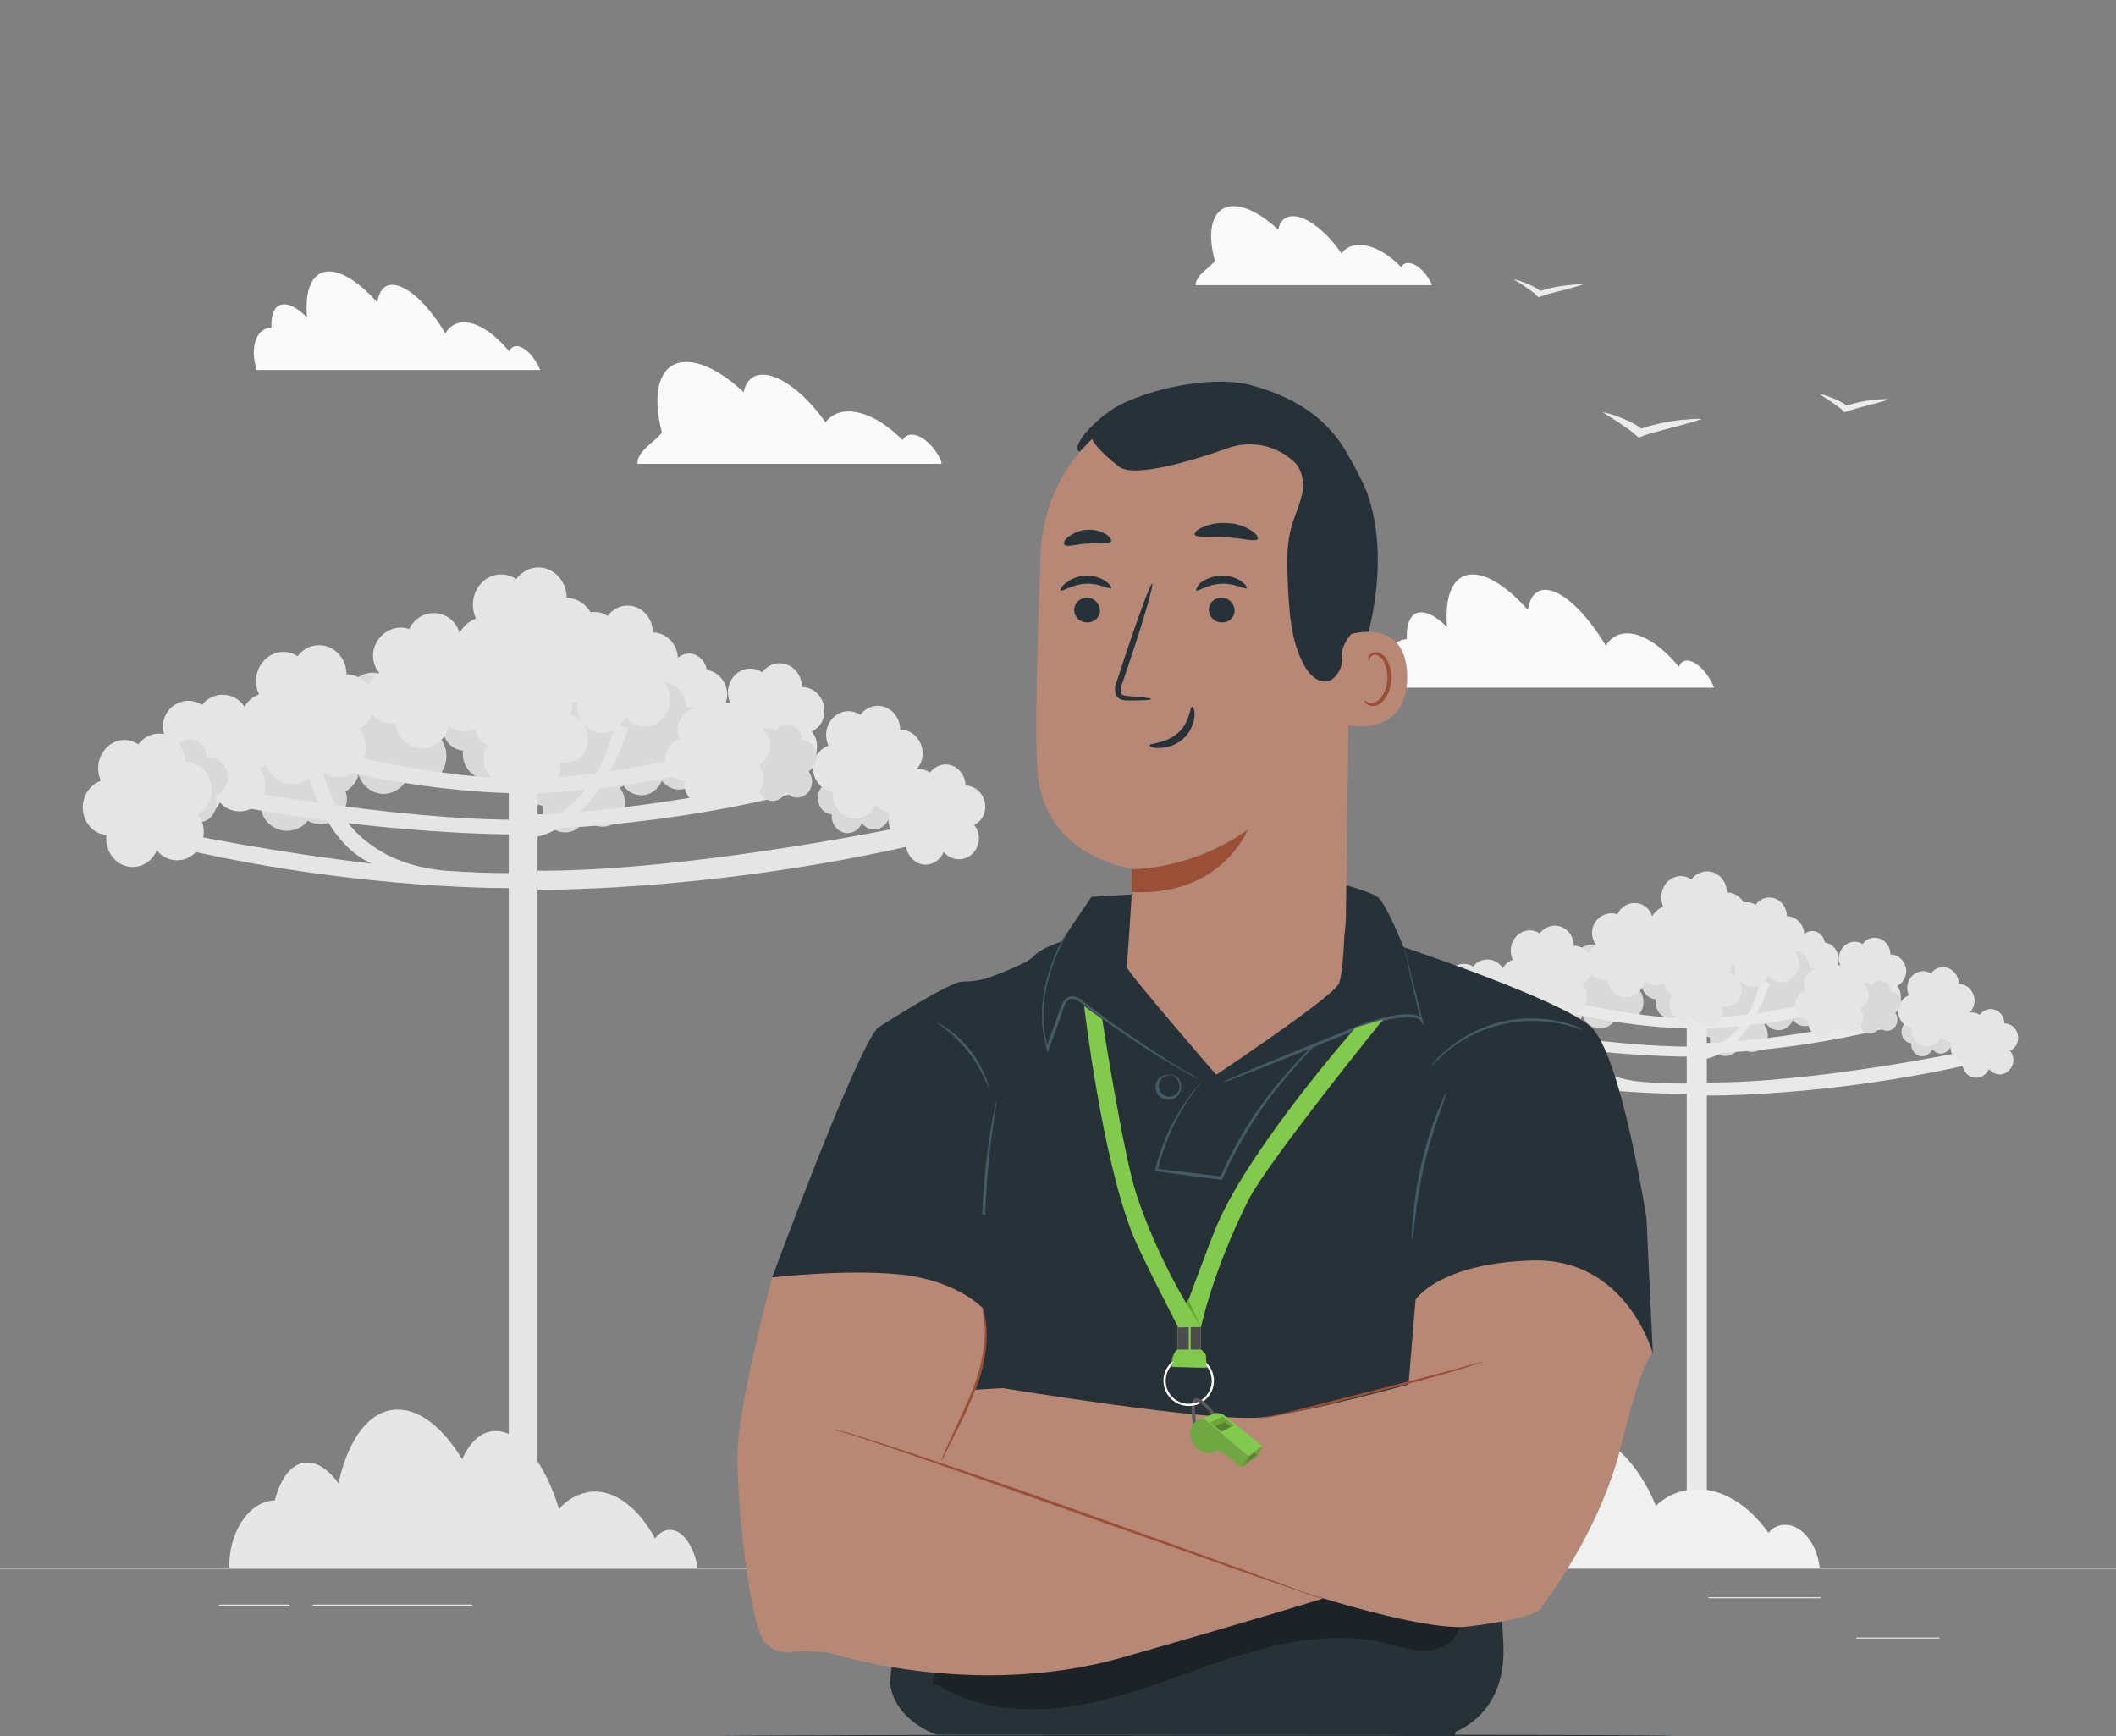 <?xml version="1.0" encoding="utf-8"?>
<!-- Generator: Adobe Illustrator 23.1.0, SVG Export Plug-In . SVG Version: 6.00 Build 0)  -->
<svg version="1.1" id="Camada_1" xmlns="http://www.w3.org/2000/svg" xmlns:xlink="http://www.w3.org/1999/xlink" x="0px" y="0px"
	 viewBox="0 0 631.4 518" style="enable-background:new 0 0 631.4 518;" xml:space="preserve">
<rect x="0" y="0" width="631.4" height="518" fill="#808080" stroke="none"/>
<style type="text/css">
	.st0{fill:#263238;}
	.st1{opacity:0.9;}
	.st2{fill:#F0F0F0;}
	.st3{fill:#E2E2E2;}
	.st4{fill:#F4F4F4;}
	.st5{fill:#FFFFFF;}
	.st6{fill:#EBEBEB;}
	.st7{fill:#FAFAFA;}
	.st8{fill:#EFEFEF;}
	.st9{fill:#E6E6E6;}
	.st10{fill:#455A64;}
	.st11{opacity:0.3;}
	.st12{fill:#B78876;}
	.st13{fill:#995037;}
	.st14{fill:#81CA4D;}
	.st15{fill:#63A331;}
	.st16{fill:none;stroke:#FCFCFC;stroke-width:0.663;stroke-miterlimit:10;}
	.st17{fill:none;stroke:#595959;stroke-width:0.995;stroke-miterlimit:10;}
	.st18{clip-path:url(#SVGID_2_);fill:none;stroke:#FCFCFC;stroke-width:0.663;stroke-miterlimit:10;}
	.st19{fill:#6FA842;}
	.st20{fill:#659933;}
	.st21{fill:#568233;}
	.st22{fill:#6BA836;}
	.st23{fill:#4C4C4C;}
</style>
<g id="Floor--inject-67_1_">
	<path class="st0" d="M499.1,518c0,0.1-63.8,0.4-142.5,0.4s-142.5-0.3-142.5-0.4s63.7-0.4,142.5-0.4S499.1,517.7,499.1,518z"/>
</g>
<g id="freepik--background-complete--inject-42">
	<g class="st1">
		<path class="st2" d="M568.8,289.8c0-2.7-2.1-5-4.7-5c0-2.7-2.1-5-4.7-5c-1.5,0-2.8,0.7-3.6,1.9c-0.7-0.5-1.5-0.7-2.4-0.7
			c-2.5,0-4.7,2.2-4.7,5c0,0.8,0.2,1.6,0.5,2.2c-1.8,0.7-3.2,2.5-3.2,4.7c0,2.6,1.8,4.7,4.1,4.9c-0.1,0.2-0.1,0.4-0.1,0.6
			c0,2.7,2.1,5,4.7,5c1.9,0,3.5-1.2,4.2-2.9c0.8,1.1,2.1,1.8,3.6,1.8c2.5,0,4.7-2.2,4.7-5c0-1.2-0.4-2.3-1.1-3.1
			C567.8,293.3,568.8,291.7,568.8,289.8z"/>
		<path class="st3" d="M583.3,305.6c0-1.9-1.5-3.5-3.3-3.5c0-1.9-1.5-3.5-3.3-3.5c-1,0-2,0.5-2.5,1.4c-0.5-0.3-1.1-0.5-1.7-0.5
			c-1.8,0-3.3,1.6-3.3,3.5c0,0.5,0.1,1.1,0.4,1.6c-1.3,0.5-2.2,1.8-2.2,3.3c0,1.8,1.3,3.3,2.9,3.4c0,0.1,0,0.3,0,0.4
			c0,1.9,1.5,3.5,3.3,3.5c1.3,0,2.5-0.9,3-2.1c0.6,0.7,1.5,1.3,2.5,1.3c1.8,0,3.3-1.6,3.3-3.5c0-0.8-0.3-1.6-0.8-2.2
			C582.5,308,583.3,307,583.3,305.6z"/>
		<path class="st2" d="M549,290.5c0-1-0.2-1.8-0.6-2.5c0.1-0.5,0.3-1,0.3-1.6c0-2.6-1.8-4.8-4.2-5.2c-0.3-1.9-1.8-3.4-3.7-3.4
			c-1.1,0-2.2,0.5-2.9,1.4c-0.6-0.5-1.4-0.8-2.2-0.8c-1.6,0-2.9,1-3.4,2.5c-0.2-0.1-0.4-0.1-0.6-0.1c-2,0-3.7,1.8-3.7,3.9
			c0,1,0.4,2,1,2.6c-1.7,0.9-2.8,2.6-2.8,4.7c0,2.9,2.2,5.2,4.9,5.2l0,0c0.1,2.7,2.3,4.9,4.9,4.9c1.7,0,3.1-0.9,4-2.1
			c0.8,0.5,1.7,0.8,2.6,0.8c2.7,0,4.9-2.3,4.9-5.2c0-0.4-0.1-0.8-0.1-1.2C548.3,293.6,549,292.1,549,290.5z"/>
		<path class="st3" d="M544.7,293.8c0-2.7-2.1-5-4.7-5c0-2.7-2.1-5-4.7-5c-1.5,0-2.8,0.7-3.6,1.9c-0.7-0.5-1.5-0.7-2.4-0.7
			c-2.5,0-4.7,2.2-4.7,5c0,0.8,0.2,1.6,0.5,2.2c-1.8,0.6-3.2,2.5-3.2,4.7c0,2.6,1.8,4.6,4.1,4.9c0,0.2,0,0.4,0,0.6
			c0,2.7,2.1,5,4.7,5c1.9,0,3.5-1.2,4.3-3c0.9,1.1,2.2,1.8,3.6,1.8c2.5,0,4.7-2.2,4.7-5c0-1.2-0.4-2.3-1.1-3.1
			C543.7,297.3,544.7,295.7,544.7,293.8z"/>
		<path class="st3" d="M528.9,301.5c0-2.7-2.1-5-4.7-5c0-2.7-2.1-5-4.7-5c-1.5,0-2.8,0.7-3.6,1.9c-0.7-0.5-1.5-0.7-2.4-0.7
			c-2.5,0-4.7,2.2-4.7,5c0,0.8,0.2,1.6,0.5,2.2c-1.8,0.6-3.2,2.5-3.2,4.7c0,2.6,1.8,4.6,4.1,4.9c0,0.2,0,0.4,0,0.6
			c0,2.7,2.1,5,4.7,5c1.9,0,3.5-1.2,4.3-3c0.9,1.1,2.2,1.8,3.6,1.8c2.5,0,4.7-2.2,4.7-5c0-1.2-0.4-2.3-1.1-3.1
			C527.9,305.1,528.9,303.4,528.9,301.5z"/>
		<path class="st3" d="M531,286.8c0-2.7-2.1-5-4.7-5c0-2.7-2.1-5-4.7-5c-1.5,0-2.8,0.7-3.6,1.9c-0.7-0.5-1.5-0.7-2.4-0.7
			c-2.5,0-4.7,2.2-4.7,5c0,0.8,0.2,1.6,0.5,2.2c-1.8,0.6-3.2,2.5-3.2,4.7c0,2.6,1.8,4.6,4.1,4.9c0,0.2,0,0.4,0,0.6
			c0,2.7,2.1,5,4.7,5c1.9,0,3.5-1.2,4.3-3c0.9,1.1,2.2,1.8,3.6,1.8c2.5,0,4.7-2.2,4.7-5c0-1.2-0.4-2.3-1.1-3.1
			C530,290.4,531,288.7,531,286.8z"/>
		<path class="st3" d="M513.7,289.6c0-2.9-2.2-5.2-4.9-5.2c0-2.9-2.2-5.2-4.9-5.2c-1.6,0-3,0.8-3.9,2c-0.8-0.5-1.6-0.8-2.5-0.8
			c-2.7,0-4.9,2.4-4.9,5.2c0,0.9,0.2,1.6,0.5,2.4c-2,0.7-3.4,2.6-3.4,5c0,2.7,1.9,5,4.4,5.2c-0.1,0.2-0.1,0.4-0.1,0.7
			c0,2.9,2.2,5.2,4.9,5.2c2,0,3.8-1.3,4.5-3.1c0.9,1.2,2.2,1.9,3.8,1.9c2.7,0,4.9-2.4,4.9-5.2c0-1.3-0.4-2.4-1.1-3.3
			C512.6,293.4,513.7,291.7,513.7,289.6z"/>
		<path class="st3" d="M484.9,293.3c-1.1,0-2.2,0.4-3.1,1c-0.4-1.4-1.1-2.4-2.2-3.3c0.6-1,1-2.1,1-3.4c0-3.3-2.5-5.8-5.5-5.8
			c-3.1,0-5.5,2.6-5.5,5.8c0,2,1,3.8,2.5,4.9c-0.6,1-1,2.1-1,3.4s0.4,2.5,1.1,3.5c-0.1,0.5-0.3,1.1-0.3,1.7c0,3.3,2.5,5.8,5.5,5.8
			c2,0,3.8-1.2,4.7-2.9c0.8,0.5,1.8,0.8,2.8,0.8c3.1,0,5.5-2.6,5.5-5.8C490.4,295.9,488,293.3,484.9,293.3z"/>
		<path class="st3" d="M472.3,301.8c0-2.9-2.4-5.2-5.4-5.2c-1.5,0-2.7,0.5-3.8,1.4c-1-1.2-2.5-1.8-4.1-1.8c-0.7,0-1.3,0.1-2,0.3
			c-0.7-1.6-2.3-2.7-4.2-2.7c-2.5,0-4.6,2-4.6,4.4c0,0.7,0.2,1.4,0.5,2c-1.7,0.9-2.8,2.6-2.8,4.6c0,2.9,2.4,5.2,5.4,5.2
			c0.2,0,0.4,0,0.6-0.1c0.3,2.6,2.6,4.6,5.4,4.6c1.8,0,3.4-0.8,4.3-2.1c0.8,0.4,1.7,0.7,2.7,0.7c3,0,5.4-2.4,5.4-5.2
			c0-0.5-0.1-1.1-0.3-1.6C471.3,305.4,472.3,303.7,472.3,301.8z"/>
		<polygon class="st4" points="503.3,305.9 509.3,305.9 509.3,467 503.3,465.6 		"/>
		<path class="st5" d="M474.6,315"/>
		<path class="st4" d="M506.2,315.3c0,0-30.3,0.5-66.8-7.3l0.9-3c0,0,38.8,7.6,65.8,7.3L506.2,315.3L506.2,315.3z"/>
		<path class="st4" d="M506.2,306.9c0,0-21.6,0.5-47.6-7.3l0.6-3c0,0,27.7,7.6,47,7.3V306.9L506.2,306.9z"/>
		<path class="st4" d="M505.4,306.9c0,0,21.8,0.5,48-7.4l-0.6-3.1c0,0-27.9,7.7-47.4,7.4L505.4,306.9L505.4,306.9z"/>
		<path class="st4" d="M508.4,326.9c0,0,36.7,0.6,80.8-9.6l-1.1-3.9c0,0-47,10-79.8,9.6L508.4,326.9L508.4,326.9z"/>
		<path class="st4" d="M503.8,314.4c0,0,26.4,0.5,58.2-7.4l-0.8-3.1c0,0-33.8,7.7-57.4,7.4L503.8,314.4L503.8,314.4z"/>
		<path class="st4" d="M503.8,326.4v-3.1c-4.4,0.1-9.2-0.1-14-0.5c-24.1-2.2-25.7-23.2-25.7-23.2l-2.8,2.6
			c3.3,12.1,8.7,17.2,13.3,19.3c-19.5-2.3-36.7-5.8-36.7-5.8l-0.9,3.1C473.5,326.9,503.8,326.4,503.8,326.4L503.8,326.4z
			 M489.6,322.8c-1.2-0.1-2.4-0.2-3.6-0.3L489.6,322.8z"/>
		<path class="st4" d="M525.2,292.6c0,0-3,20.6-21.9,21.9l6,1.4c0,0,12.1-1.9,18.7-22.6L525.2,292.6z"/>
		<path class="st2" d="M454.6,297.1c0-3-2.4-5.4-5.4-5.4c0-3-2.4-5.4-5.4-5.4c-1.7,0-3.3,0.8-4.2,2.1c-0.8-0.5-1.8-0.8-2.8-0.8
			c-2.9,0-5.4,2.4-5.4,5.4c0,0.9,0.3,1.7,0.6,2.4c-2.1,0.7-3.7,2.7-3.7,5.1c0,2.8,2.1,5.1,4.8,5.4c-0.1,0.2-0.1,0.4-0.1,0.7
			c0,3,2.4,5.4,5.4,5.4c2.2,0,4.1-1.3,4.8-3.3c1,1.2,2.4,2,4.1,2c2.9,0,5.4-2.4,5.4-5.4c0-1.3-0.4-2.5-1.2-3.4
			C453.4,301,454.6,299.2,454.6,297.1z"/>
		<path class="st2" d="M589.2,298.6c0-2.7-2.1-5-4.7-5c0-2.7-2.1-5-4.7-5c-1.5,0-2.8,0.7-3.6,1.9c-0.7-0.5-1.5-0.7-2.4-0.7
			c-2.5,0-4.7,2.2-4.7,5c0,0.8,0.2,1.6,0.5,2.2c-1.8,0.7-3.2,2.5-3.2,4.7c0,2.6,1.8,4.7,4.1,4.9c-0.1,0.2-0.1,0.4-0.1,0.6
			c0,2.7,2.1,5,4.7,5c1.9,0,3.5-1.2,4.2-2.9c0.8,1.1,2.1,1.8,3.6,1.8c2.5,0,4.7-2.2,4.7-5c0-1.2-0.4-2.3-1.1-3.1
			C588.2,302.1,589.2,300.5,589.2,298.6z"/>
		<path class="st2" d="M538.4,279c0-3.1-2.4-5.6-5.2-5.6c0-3.1-2.4-5.6-5.2-5.6c-1.7,0-3.2,0.8-4.1,2.2c-0.8-0.5-1.7-0.8-2.7-0.8
			c-2.9,0-5.2,2.5-5.2,5.6c0,0.9,0.2,1.8,0.6,2.5c-2.1,0.7-3.6,2.9-3.6,5.3c0,2.9,2,5.2,4.7,5.5c-0.1,0.2-0.1,0.4-0.1,0.7
			c0,3.1,2.4,5.6,5.2,5.6c2.1,0,4-1.4,4.8-3.3c1,1.2,2.4,2,4,2c2.9,0,5.2-2.5,5.2-5.6c0-1.4-0.4-2.6-1.2-3.5
			C537.3,283,538.4,281.1,538.4,279z"/>
		<path class="st2" d="M602.2,309.7c0-2.4-1.8-4.3-4.1-4.3c0-2.4-1.8-4.3-4.1-4.3c-1.3,0-2.5,0.7-3.3,1.7c-0.6-0.4-1.3-0.7-2.2-0.7
			c-2.2,0-4.1,2-4.1,4.3c0,0.7,0.2,1.4,0.4,2c-1.7,0.6-2.8,2.2-2.8,4.1c0,2.2,1.6,4.1,3.7,4.3c-0.1,0.2-0.1,0.3-0.1,0.5
			c0,2.4,1.8,4.3,4.1,4.3c1.7,0,3.1-1.1,3.8-2.6c0.8,1,1.9,1.6,3.2,1.6c2.2,0,4.1-2,4.1-4.3c0-1-0.4-2-1-2.8
			C601.3,312.8,602.2,311.4,602.2,309.7z"/>
		<path class="st2" d="M499.7,278.2c-0.6-3.1-3.6-5-6.6-4.3c-0.6-3.1-3.6-5-6.6-4.3c-1.7,0.4-3.1,1.6-3.9,3.2c-1-0.3-2-0.4-3.1-0.1
			c-3,0.7-5,3.8-4.3,6.9c0.2,1,0.6,1.7,1.1,2.4c-2,1.2-3.2,3.7-2.7,6.1c0.6,2.9,3.3,4.7,6.1,4.3c0,0.3,0.1,0.5,0.1,0.7
			c0.6,3.1,3.6,5,6.6,4.3c2.2-0.5,3.9-2.4,4.3-4.6c1.3,1,2.9,1.4,4.7,1c3-0.7,5-3.8,4.3-6.9c-0.3-1.4-1-2.4-2-3.3
			C499.4,282.5,500.2,280.3,499.7,278.2z"/>
		<path class="st2" d="M475.3,288.2c0-3.3-2.5-6-5.7-6c0-3.3-2.5-6-5.7-6c-1.8,0-3.4,1-4.5,2.3c-0.9-0.6-1.9-0.9-2.9-0.9
			c-3.1,0-5.7,2.7-5.7,6c0,1,0.2,1.9,0.6,2.8c-2.2,0.7-3.9,3.1-3.9,5.8c0,3.1,2.2,5.7,5.1,6c-0.1,0.2-0.1,0.5-0.1,0.7
			c0,3.3,2.5,6,5.7,6c2.4,0,4.3-1.5,5.2-3.7c1.1,1.4,2.6,2.2,4.4,2.2c3.1,0,5.7-2.7,5.7-6c0-1.5-0.4-2.8-1.3-3.9
			C474.1,292.6,475.3,290.6,475.3,288.2z"/>
		<path class="st2" d="M521.2,272.6c0-3.5-2.7-6.3-5.9-6.3c0-3.5-2.7-6.3-5.9-6.3c-1.9,0-3.6,1-4.7,2.4c-0.9-0.6-2-1-3.1-1
			c-3.3,0-5.9,2.9-5.9,6.3c0,1,0.3,2,0.6,2.9c-2.4,0.8-4.1,3.2-4.1,6c0,3.3,2.4,5.9,5.3,6.3c-0.1,0.3-0.1,0.5-0.1,0.7
			c0,3.5,2.7,6.3,5.9,6.3c2.4,0,4.5-1.6,5.4-3.8c1.1,1.4,2.7,2.3,4.5,2.3c3.3,0,5.9-2.9,5.9-6.3c0-1.5-0.5-2.9-1.3-4
			C519.9,277.2,521.2,275.1,521.2,272.6z"/>
		<path class="st2" d="M515.6,285.3c-1.6-2.2-4.5-2.6-6.6-1c-1.6-2.2-4.5-2.6-6.6-1c-1.2,1-1.8,2.4-1.8,3.9c-0.8,0.1-1.7,0.4-2.4,1
			c-2.1,1.7-2.4,4.8-0.9,7.1c0.5,0.7,1.1,1.2,1.7,1.5c-1.1,1.8-1.1,4.1,0.1,5.9c1.5,2,4.2,2.6,6.2,1.2c0.1,0.2,0.2,0.3,0.3,0.5
			c1.6,2.2,4.5,2.6,6.6,1c1.5-1.3,2.2-3.3,1.7-5.2c1.3,0.3,2.7,0,4-0.9c2.1-1.7,2.4-4.8,0.9-7.1c-0.7-1-1.7-1.6-2.7-1.8
			C516.8,288.9,516.6,286.8,515.6,285.3z"/>
		<path class="st3" d="M567.3,299.2c0-1.8-1.3-3.3-3.1-3.3c0-1.8-1.3-3.3-3.1-3.3c-1,0-1.8,0.5-2.4,1.3c-0.4-0.3-1-0.5-1.6-0.5
			c-1.7,0-3.1,1.5-3.1,3.3c0,0.5,0.1,1,0.3,1.5c-1.2,0.5-2.1,1.7-2.1,3.2c0,1.8,1.2,3.1,2.7,3.3c0,0.1,0,0.3,0,0.4
			c0,1.8,1.3,3.3,3.1,3.3c1.2,0,2.3-0.8,2.7-2c0.6,0.7,1.4,1.2,2.4,1.2c1.7,0,3.1-1.5,3.1-3.3c0-0.8-0.3-1.6-0.7-2.1
			C566.5,301.6,567.3,300.5,567.3,299.2z"/>
		<path class="st3" d="M445.1,303.5c0-2.2-1.7-4-3.8-4c-0.3,0-0.5,0-0.8,0.1c0-0.1,0-0.2,0-0.3c0-2-1.5-3.5-3.3-3.5
			s-3.3,1.6-3.3,3.5s1.5,3.5,3.3,3.5c0.1,0,0.3,0,0.4,0c-0.1,0.3-0.1,0.5-0.1,0.8c0,0.5,0.1,1,0.3,1.4c-1.5,0.5-2.6,2-2.6,3.8
			c0,2.2,1.7,4,3.8,4c2.1,0,3.8-1.8,3.8-4c0-0.5-0.1-1-0.3-1.4C444,306.8,445.1,305.3,445.1,303.5z"/>
		<path class="st2" d="M441.7,306.1c0-3.2-2.4-5.8-5.5-5.8c0-3.2-2.4-5.8-5.5-5.8c-1.7,0-3.3,0.9-4.3,2.2c-0.8-0.5-1.8-0.9-2.9-0.9
			c-3,0-5.5,2.6-5.5,5.8c0,1,0.2,1.8,0.6,2.6c-2.2,0.7-3.8,2.9-3.8,5.5c0,3.1,2.2,5.5,4.9,5.8c-0.1,0.2-0.1,0.5-0.1,0.7
			c0,3.2,2.4,5.8,5.5,5.8c2.2,0,4.1-1.4,5-3.5c1,1.3,2.5,2.1,4.2,2.1c3,0,5.5-2.6,5.5-5.8c0-1.4-0.4-2.6-1.2-3.7
			C440.5,310.3,441.7,308.4,441.7,306.1z"/>
		<path class="st2" d="M557.6,297c0-2.5-2-4.5-4.5-4.5c0-2.5-2-4.5-4.5-4.5c-1.4,0-2.7,0.7-3.5,1.8c-0.7-0.4-1.5-0.7-2.4-0.7
			c-2.5,0-4.5,2-4.5,4.5c0,0.7,0.2,1.4,0.5,2c-1.8,0.6-3.1,2.3-3.1,4.3c0,2.3,1.7,4.2,4,4.5c-0.1,0.2-0.1,0.4-0.1,0.5
			c0,2.5,2,4.5,4.5,4.5c1.8,0,3.4-1.2,4.1-2.7c0.8,1,2.1,1.6,3.4,1.6c2.5,0,4.5-2,4.5-4.5c0-1.1-0.4-2.1-1-2.9
			C556.6,300.2,557.6,298.7,557.6,297z"/>
	</g>
	<rect x="-2.3" y="467.8" class="st6" width="645.6" height="0.3"/>
	<rect x="509.8" y="476.6" class="st6" width="33.5" height="0.3"/>
	<rect x="394.1" y="478.9" class="st6" width="11.2" height="0.3"/>
	<rect x="553.9" y="488.6" class="st6" width="24.8" height="0.3"/>
	<rect x="65.4" y="478.8" class="st6" width="21" height="0.3"/>
	<rect x="93.3" y="478.8" class="st6" width="47.6" height="0.3"/>
	<rect x="258.1" y="484.2" class="st6" width="121" height="0.3"/>
	<path class="st7" d="M280.7,137.3c-2-4.4-6-7.9-9-7.6c-1,0.1-1.9,0.7-2.4,1.6c-5.4-5.5-11.7-8.9-16.9-8.5c-2.4,0.1-4.6,1.3-6.1,3.2
		c-5.8-8.3-13.3-14.2-18.7-14.2c-3.1,0-5,1.9-5.7,5.2c-6-5.6-12.2-9-17.1-9c-7.9,0-10.5,8.7-7.3,21c-1.3,2.3-7.5,5.5-7.3,9.4h90.7
		C281,137.8,280.8,137.6,280.7,137.3z"/>
	<path class="st7" d="M427,84.4c-1.6-3.4-4.7-6.1-7-5.9c-0.8,0-1.5,0.5-1.9,1.2c-4.2-4.3-9-6.9-13.1-6.6c-1.9,0.1-3.6,1-4.7,2.5
		c-4.5-6.5-10.3-11.1-14.5-11.1c-2.4,0-3.9,1.5-4.4,4c-4.7-4.4-9.5-7-13.3-7c-6.2,0-8.2,6.8-5.6,16.3c-1,1.8-5.9,4.3-5.7,7.3h70.5
		L427,84.4z"/>
	<path class="st7" d="M153.9,103.3c-0.9,0.1-1.7,0.7-1.9,1.6c-4.7-5.6-9.9-9.1-14.2-8.7c-2.1,0.2-3.9,1.4-4.9,3.3l0,0
		c-5-8.5-11.4-14.5-15.8-14.5c-2.6,0-4,1.9-4.5,5.2c-5.2-5.7-10.3-9.2-14.4-9.2c-5.1,0-7.3,5.4-6.6,13.7c-2.4-2.4-4.8-3.9-6.8-3.9
		c-2.7,0-4,2.7-3.8,7c-0.2,0-0.5,0-0.7,0c-4.1,0.7-5.7,6.2-3.7,12.6h84.6C159.4,106.2,156.3,103.1,153.9,103.3z"/>
	<path class="st7" d="M503.2,197.1c-1,0.1-1.9,0.8-2.2,1.9c-5.3-6.5-11.4-10.4-16.2-10c-2.4,0.2-4.5,1.6-5.6,3.7l0,0
		c-5.8-9.7-13-16.7-18.1-16.7c-2.9,0-4.6,2.2-5.2,6c-5.8-6.6-11.8-10.6-16.5-10.6c-5.8,0-8.4,6.2-7.6,15.7c-2.8-2.8-5.5-4.4-7.7-4.4
		c-3.1,0-4.5,3.1-4.3,8c-0.3,0-0.5,0-0.8,0.1c-4.7,0.8-6.5,7.2-4.3,14.4h96.8C509.5,200.4,505.8,196.9,503.2,197.1z"/>
	<path class="st6" d="M503.1,125.2c-1.7,0.1-3.3,0.3-4.9,0.6c-1.6,0.2-3.2,0.6-4.8,1c-1.2,0.3-2.4,0.6-3.6,1.1
		c-1.5-1.1-3.1-2-4.8-2.7c-1.1-0.5-2.2-0.9-3.3-1.3c-1.1-0.4-2.3-0.7-3.5-0.9l2.7,1.7c0.9,0.6,1.8,1.1,2.6,1.7
		c0.8,0.6,1.7,1.1,2.5,1.7s1.5,1.2,2.2,1.8l0.8,0.7l1.2-0.5c1.3-0.5,2.7-0.9,4.2-1.3c1.5-0.4,3-0.8,4.5-1.2c3-0.8,6.1-1.6,9-2.6
		C506.4,124.9,504.7,125,503.1,125.2z"/>
	<path class="st6" d="M560.3,119.2c-1.2,0.1-2.3,0.2-3.4,0.4c-1.1,0.2-2.3,0.4-3.4,0.7c-0.8,0.2-1.7,0.5-2.5,0.7
		c-1-0.8-2.2-1.4-3.4-1.9c-0.7-0.3-1.5-0.6-2.3-0.9s-1.6-0.5-2.4-0.6l1.9,1.2c0.6,0.4,1.3,0.8,1.8,1.2c0.5,0.4,1.2,0.8,1.7,1.2
		c0.6,0.4,1.1,0.8,1.5,1.3l0.6,0.5l0.9-0.3c0.9-0.3,1.9-0.6,2.9-0.9s2.1-0.6,3.1-0.8c2.1-0.6,4.2-1.1,6.4-1.8
		C562.6,119,561.5,119.1,560.3,119.2z"/>
	<path class="st6" d="M468.9,85c-1.2,0.1-2.3,0.3-3.4,0.4c-1.1,0.2-2.3,0.4-3.4,0.7c-0.8,0.2-1.7,0.5-2.5,0.7
		c-1-0.8-2.2-1.4-3.3-1.9c-0.7-0.3-1.5-0.6-2.3-0.9s-1.6-0.5-2.4-0.7l1.9,1.2c0.6,0.4,1.3,0.8,1.8,1.2c0.5,0.4,1.2,0.8,1.7,1.2
		c0.6,0.4,1.1,0.8,1.5,1.3l0.6,0.5l0.9-0.3c0.9-0.3,1.9-0.7,2.9-0.9c1-0.3,2.1-0.6,3.1-0.8c2.1-0.6,4.2-1.1,6.4-1.8
		C471.2,84.8,470,84.9,468.9,85z"/>
	<path class="st2" d="M542.8,466.6c-1.1-6.8-5.8-12-10.6-11.6c-1.8,0.1-3.4,1-4.5,2.4c-5.9-8.4-14.2-13.6-22.5-13
		c-4.1,0.3-8.1,2-11.1,4.9c-5.2-12.7-14.2-21.7-22.6-21.7c-4.8,0-8.7,2.9-11.3,7.7c-6.8-8.5-14.8-13.8-22.6-13.8
		c-12.4,0-20.7,13.3-21.3,32c-3.1,3.5-14.5,8.4-15.9,14.3H543L542.8,466.6z"/>
	<g class="st1">
		<path class="st2" d="M246,212.1c0-3.9-3-7.1-6.7-7.1c0-3.9-3-7.1-6.7-7.1c-2.1,0-4,1.1-5.2,2.7c-1-0.7-2.2-1.1-3.5-1.1
			c-3.7,0-6.7,3.2-6.7,7.1c0,1.2,0.3,2.2,0.7,3.2c-2.7,1-4.6,3.6-4.6,6.7c0,3.7,2.7,6.7,6,7c-0.1,0.3-0.1,0.6-0.1,0.9
			c0,3.9,3,7.1,6.7,7.1c2.8,0,5-1.8,6.1-4.2c1.2,1.6,3,2.5,5.1,2.5c3.7,0,6.7-3.2,6.7-7.1c0-1.8-0.6-3.3-1.6-4.5
			C244.6,217.2,246,214.9,246,212.1z"/>
		<path class="st3" d="M266.8,234.9c0-2.7-2.1-5-4.7-5c0-2.7-2.1-5-4.7-5c-1.5,0-2.8,0.8-3.7,2c-0.7-0.5-1.6-0.7-2.4-0.7
			c-2.6,0-4.7,2.2-4.7,5c0,0.8,0.2,1.6,0.6,2.2c-1.8,0.7-3.2,2.5-3.2,4.7c0,2.5,1.8,4.7,4.2,4.9c0,0.2,0,0.4,0,0.6
			c0,2.7,2.1,5,4.7,5c1.9,0,3.6-1.3,4.3-3c0.8,1.1,2.1,1.9,3.6,1.9c2.6,0,4.7-2.2,4.7-5c0-1.2-0.4-2.2-1.1-3.1
			C265.7,238.4,266.8,236.8,266.8,234.9z"/>
		<path class="st2" d="M217.5,213.2c0-1.4-0.3-2.5-0.9-3.6c0.2-0.7,0.4-1.5,0.4-2.3c0-3.8-2.7-6.9-6.1-7.4c-0.4-2.7-2.7-4.9-5.3-4.9
			c-1.7,0-3.1,0.8-4.1,2.1c-0.9-0.7-2-1.2-3.2-1.2c-2.3,0-4.2,1.5-5,3.6c-0.3-0.1-0.6-0.1-0.8-0.1c-2.9,0-5.3,2.5-5.3,5.7
			c0,1.5,0.6,2.8,1.4,3.8c-2.4,1.3-4,3.8-4,6.7c0,4.1,3.1,7.5,7.1,7.5l0,0c0.2,3.9,3.3,7,7.1,7c2.4,0,4.4-1.3,5.7-3
			c1.1,0.7,2.4,1.2,3.8,1.2c3.9,0,7.1-3.3,7.1-7.5c0-0.6-0.1-1.2-0.2-1.7C216.5,217.7,217.5,215.5,217.5,213.2z"/>
		<path class="st3" d="M211.4,217.9c0-3.9-3-7.1-6.7-7.1c0-3.9-3-7.1-6.7-7.1c-2.1,0-4,1.1-5.2,2.7c-1-0.7-2.2-1.1-3.5-1.1
			c-3.7,0-6.7,3.2-6.7,7.1c0,1.2,0.3,2.2,0.7,3.2c-2.7,0.9-4.6,3.6-4.6,6.7c0,3.7,2.6,6.6,6,7c0,0.3,0,0.6,0,0.9
			c0,3.9,3,7.1,6.7,7.1c2.8,0,5-1.8,6.1-4.3c1.3,1.6,3.1,2.6,5.1,2.6c3.7,0,6.7-3.2,6.7-7.1c0-1.8-0.6-3.3-1.6-4.5
			C209.9,223,211.4,220.6,211.4,217.9z"/>
		<path class="st3" d="M188.6,229c0-3.9-3-7.1-6.7-7.1c0-3.9-3-7.1-6.7-7.1c-2.1,0-4,1.1-5.2,2.7c-1-0.7-2.2-1.1-3.5-1.1
			c-3.7,0-6.7,3.2-6.7,7.1c0,1.2,0.3,2.2,0.7,3.2c-2.7,0.9-4.6,3.6-4.6,6.7c0,3.7,2.6,6.6,6,7c0,0.3,0,0.6,0,0.9
			c0,3.9,3,7.1,6.7,7.1c2.8,0,5-1.8,6.1-4.3c1.3,1.6,3.1,2.6,5.1,2.6c3.7,0,6.7-3.2,6.7-7.1c0-1.8-0.6-3.3-1.6-4.5
			C187.2,234.1,188.6,231.8,188.6,229z"/>
		<path class="st3" d="M191.6,207.9c0-3.9-3-7.1-6.7-7.1c0-3.9-3-7.1-6.7-7.1c-2.1,0-4,1.1-5.2,2.7c-1-0.7-2.2-1.1-3.5-1.1
			c-3.7,0-6.7,3.2-6.7,7.1c0,1.2,0.3,2.2,0.7,3.2c-2.7,0.9-4.6,3.6-4.6,6.7c0,3.7,2.6,6.6,6,7c0,0.3,0,0.6,0,0.9
			c0,3.9,3,7.1,6.7,7.1c2.8,0,5-1.8,6.1-4.3c1.3,1.6,3.1,2.6,5.1,2.6c3.7,0,6.7-3.2,6.7-7.1c0-1.8-0.6-3.3-1.6-4.5
			C190.1,213,191.6,210.7,191.6,207.9z"/>
		<path class="st3" d="M166.7,211.9c0-4.1-3.2-7.5-7.1-7.5c0-4.1-3.2-7.5-7.1-7.5c-2.3,0-4.3,1.2-5.6,2.9c-1.1-0.7-2.3-1.2-3.7-1.2
			c-3.9,0-7.1,3.4-7.1,7.5c0,1.3,0.3,2.3,0.7,3.4c-2.8,1-4.9,3.8-4.9,7.1c0,3.9,2.8,7.1,6.3,7.4c-0.1,0.3-0.1,0.6-0.1,1
			c0,4.1,3.2,7.5,7.1,7.5c2.9,0,5.4-1.9,6.4-4.5c1.3,1.7,3.2,2.7,5.4,2.7c3.9,0,7.1-3.4,7.1-7.5c0-1.9-0.6-3.5-1.7-4.8
			C165.2,217.4,166.7,214.9,166.7,211.9z"/>
		<path class="st3" d="M125.3,217.2c-1.7,0-3.2,0.6-4.5,1.5c-0.6-2-1.7-3.5-3.2-4.7c0.9-1.4,1.5-3,1.5-4.9c0-4.7-3.6-8.4-7.9-8.4
			c-4.4,0-7.9,3.8-7.9,8.4c0,2.9,1.4,5.5,3.6,7c-0.9,1.4-1.5,3-1.5,4.9s0.6,3.6,1.6,5.1c-0.2,0.8-0.4,1.6-0.4,2.4
			c0,4.7,3.6,8.4,7.9,8.4c2.8,0,5.4-1.7,6.8-4.1c1.2,0.8,2.6,1.2,4,1.2c4.4,0,7.9-3.8,7.9-8.4S129.7,217.2,125.3,217.2z"/>
		<path class="st3" d="M107.2,229.4c0-4.2-3.5-7.5-7.8-7.5c-2.1,0-3.9,0.8-5.4,2.1c-1.5-1.7-3.6-2.6-6-2.6c-1,0-1.9,0.2-2.8,0.5
			c-1-2.2-3.3-3.9-6.1-3.9c-3.7,0-6.6,2.8-6.6,6.4c0,1.1,0.3,2.1,0.7,2.9c-2.4,1.3-4,3.8-4,6.6c0,4.2,3.5,7.5,7.8,7.5
			c0.3,0,0.6,0,0.9-0.1c0.5,3.7,3.8,6.6,7.7,6.6c2.6,0,4.9-1.2,6.2-3c1.1,0.6,2.4,1,3.9,1c4.3,0,7.8-3.4,7.8-7.5
			c0-0.8-0.1-1.6-0.4-2.2C105.7,234.6,107.2,232.1,107.2,229.4z"/>
		<polygon class="st8" points="151.8,235.3 160.4,235.3 160.4,467 151.8,465 		"/>
		<path class="st5" d="M110.5,248.4"/>
		<path class="st8" d="M156.7,249c0,0-43.9,0.7-96.8-10.6l1.3-4.4c0,0,56.3,11,95.4,10.6L156.7,249L156.7,249z"/>
		<path class="st8" d="M156.7,236.7c0,0-31.4,0.7-69-10.6l0.9-4.4c0,0,40.2,11,68.1,10.6V236.7L156.7,236.7z"/>
		<path class="st8" d="M154.7,236.7c0,0,31.4,0.7,69-10.6l-0.9-4.4c0,0-40.2,11-68.1,10.6L154.7,236.7L154.7,236.7z"/>
		<path class="st8" d="M159,265.5c0,0,52.8,0.9,116.2-13.9l-1.6-5.7c0,0-67.6,14.4-114.8,13.9L159,265.5L159,265.5z"/>
		<path class="st8" d="M152.5,247.5c0,0,38,0.7,83.7-10.6l-1.1-4.4c0,0-48.7,11-82.6,10.6V247.5L152.5,247.5z"/>
		<path class="st8" d="M153.3,265v-4.5c-6.4,0.1-13.3-0.2-20.4-0.7c-34.9-3.1-37.3-33.7-37.3-33.7l-4,3.7
			c4.8,17.5,12.6,24.9,19.3,27.9c-28.2-3.3-53.2-8.4-53.2-8.4l-1.3,4.5C109.4,265.7,153.3,265,153.3,265L153.3,265z M132.7,259.7
			c-1.7-0.1-3.5-0.3-5.2-0.4L132.7,259.7z"/>
		<path class="st8" d="M183.3,216.1c0,0-4.3,29.6-31.4,31.5l8.6,2c0,0,17.4-2.7,27-32.5L183.3,216.1z"/>
		<path class="st2" d="M81.8,222.7c0-4.3-3.4-7.7-7.7-7.7c0-4.3-3.4-7.7-7.7-7.7c-2.5,0-4.7,1.2-6.1,3c-1.2-0.7-2.6-1.2-4-1.2
			c-4.2,0-7.7,3.4-7.7,7.7c0,1.3,0.4,2.4,0.8,3.5c-3,1-5.3,3.9-5.3,7.3c0,4,3,7.3,6.9,7.7c-0.1,0.3-0.1,0.6-0.1,1
			c0,4.3,3.4,7.7,7.7,7.7c3.1,0,5.9-1.9,7-4.7c1.4,1.8,3.5,2.8,5.9,2.8c4.2,0,7.7-3.4,7.7-7.7c0-1.9-0.6-3.6-1.7-4.9
			C80,228.2,81.8,225.7,81.8,222.7z"/>
		<path class="st2" d="M275.3,224.8c0-3.9-3-7.1-6.7-7.1c0-3.9-3-7.1-6.7-7.1c-2.1,0-4,1.1-5.2,2.7c-1-0.7-2.2-1.1-3.5-1.1
			c-3.7,0-6.7,3.2-6.7,7.1c0,1.2,0.3,2.2,0.7,3.2c-2.7,1-4.6,3.6-4.6,6.7c0,3.7,2.7,6.7,6,7c-0.1,0.3-0.1,0.6-0.1,0.9
			c0,3.9,3,7.1,6.7,7.1c2.8,0,5-1.8,6.1-4.2c1.2,1.6,3,2.5,5.1,2.5c3.7,0,6.7-3.2,6.7-7.1c0-1.8-0.6-3.3-1.6-4.5
			C273.8,229.9,275.3,227.6,275.3,224.8z"/>
		<path class="st2" d="M202.3,196.7c0-4.4-3.4-8-7.5-8c0-4.4-3.4-8-7.5-8c-2.4,0-4.6,1.2-6,3.1c-1.1-0.8-2.5-1.2-3.9-1.2
			c-4.1,0-7.5,3.6-7.5,8c0,1.3,0.3,2.5,0.8,3.6c-3,1.1-5.1,4.1-5.1,7.6c0,4.2,2.9,7.5,6.7,7.9c-0.1,0.3-0.1,0.6-0.1,1
			c0,4.4,3.4,8,7.5,8c3,0,5.8-2,6.9-4.8c1.4,1.8,3.5,2.9,5.8,2.9c4.1,0,7.5-3.6,7.5-8c0-2-0.6-3.7-1.7-5.1
			C200.7,202.4,202.3,199.7,202.3,196.7z"/>
		<path class="st2" d="M294,240.7c0-3.4-2.7-6.3-5.9-6.3c0-3.4-2.7-6.3-5.9-6.3c-1.9,0-3.6,1-4.7,2.4c-0.9-0.6-1.9-1-3.1-1
			c-3.2,0-5.9,2.8-5.9,6.3c0,1,0.3,2.1,0.6,2.8c-2.4,0.9-4,3.2-4,6c0,3.2,2.3,6,5.3,6.3c-0.1,0.3-0.1,0.5-0.1,0.8
			c0,3.4,2.7,6.3,5.9,6.3c2.4,0,4.5-1.6,5.4-3.8c1.1,1.4,2.8,2.2,4.6,2.2c3.2,0,5.9-2.8,5.9-6.3c0-1.5-0.6-2.9-1.4-4
			C292.7,245.2,294,243.2,294,240.7z"/>
		<path class="st2" d="M146.7,195.5c-0.9-4.4-5.2-7.1-9.5-6.2c-0.9-4.4-5.2-7.1-9.5-6.2c-2.5,0.6-4.5,2.3-5.6,4.6
			c-1.4-0.5-2.8-0.6-4.4-0.2c-4.3,1.1-7.2,5.5-6.2,9.9c0.3,1.4,0.8,2.4,1.7,3.4c-2.9,1.8-4.6,5.3-3.9,8.8c0.8,4.1,4.7,6.7,8.7,6.3
			c0,0.4,0.1,0.7,0.2,1c0.9,4.4,5.2,7.1,9.5,6.2c3.2-0.8,5.6-3.4,6.2-6.5c1.8,1.4,4.2,2.1,6.7,1.5c4.3-1.1,7.2-5.5,6.2-9.9
			c-0.4-2-1.5-3.5-2.8-4.7C146.1,201.7,147.3,198.5,146.7,195.5z"/>
		<path class="st2" d="M111.6,209.9c0-4.8-3.7-8.7-8.2-8.7c0-4.8-3.7-8.7-8.2-8.7c-2.7,0-5,1.4-6.4,3.3c-1.3-0.9-2.8-1.3-4.2-1.3
			c-4.5,0-8.2,3.9-8.2,8.7c0,1.4,0.3,2.7,0.9,4c-3.2,1.1-5.6,4.4-5.6,8.3c0,4.5,3.2,8.2,7.3,8.7c-0.1,0.3-0.1,0.7-0.1,1.1
			c0,4.8,3.7,8.7,8.2,8.7c3.4,0,6.2-2.1,7.5-5.3c1.6,2,3.8,3.2,6.3,3.2c4.5,0,8.2-3.9,8.2-8.7c0-2.1-0.6-4-1.9-5.6
			C109.7,216.1,111.6,213.3,111.6,209.9z"/>
		<path class="st2" d="M177.5,187.5c0-5-3.9-9.1-8.4-9.1c0-5-3.9-9.1-8.4-9.1c-2.8,0-5.1,1.4-6.7,3.5c-1.3-0.9-2.8-1.4-4.5-1.4
			c-4.7,0-8.4,4.1-8.4,9.1c0,1.5,0.4,2.9,0.9,4.1c-3.4,1.2-5.9,4.6-5.9,8.6c0,4.7,3.4,8.5,7.6,9c-0.1,0.4-0.1,0.7-0.1,1.1
			c0,5,3.9,9.1,8.4,9.1c3.5,0,6.5-2.2,7.8-5.5c1.6,2.1,3.9,3.3,6.5,3.3c4.7,0,8.4-4.1,8.4-9.1c0-2.1-0.7-4.2-1.9-5.8
			C175.6,194,177.5,191,177.5,187.5z"/>
		<path class="st2" d="M169.4,205.7c-2.3-3.2-6.5-3.7-9.5-1.4c-2.3-3.2-6.5-3.7-9.5-1.4c-1.7,1.4-2.6,3.5-2.7,5.7
			c-1.2,0.2-2.4,0.6-3.4,1.5c-3,2.4-3.5,6.9-1.3,10.2c0.7,1,1.6,1.7,2.5,2.1c-1.7,2.5-1.7,6,0.2,8.5c2.1,2.9,6.1,3.7,8.9,1.8
			c0.2,0.3,0.3,0.5,0.5,0.8c2.3,3.2,6.5,3.7,9.5,1.4c2.2-1.9,3.1-4.8,2.5-7.5c1.9,0.5,3.9,0,5.7-1.3c3-2.4,3.5-6.9,1.3-10.2
			c-1-1.4-2.4-2.2-3.9-2.6C171.1,210.9,171,207.9,169.4,205.7z"/>
		<path class="st3" d="M243.7,225.7c0-2.6-1.9-4.8-4.4-4.8c0-2.6-1.9-4.8-4.4-4.8c-1.4,0-2.7,0.7-3.4,1.9c-0.6-0.5-1.5-0.7-2.3-0.7
			c-2.4,0-4.4,2.1-4.4,4.8c0,0.8,0.2,1.5,0.5,2.1c-1.7,0.7-3,2.4-3,4.6c0,2.5,1.7,4.5,3.9,4.8c0,0.2,0,0.4,0,0.6
			c0,2.6,1.9,4.8,4.4,4.8c1.7,0,3.3-1.2,3.9-2.8c0.8,1.1,2,1.8,3.4,1.8c2.4,0,4.4-2.1,4.4-4.8c0-1.2-0.4-2.2-1-3
			C242.7,229.1,243.7,227.6,243.7,225.7z"/>
		<path class="st3" d="M68,231.9c0-3.2-2.5-5.8-5.4-5.8c-0.4,0-0.7,0-1.1,0.1c0-0.2,0-0.3,0-0.5c0-2.8-2.1-5.1-4.8-5.1
			s-4.8,2.2-4.8,5.1c0,2.8,2.1,5.1,4.8,5.1c0.2,0,0.4,0,0.6,0c-0.1,0.4-0.1,0.8-0.1,1.2c0,0.7,0.1,1.4,0.4,2.1
			c-2.2,0.8-3.8,2.9-3.8,5.5c0,3.2,2.5,5.8,5.4,5.8c3,0,5.4-2.6,5.4-5.8c0-0.7-0.1-1.4-0.4-2.1C66.5,236.6,68,234.4,68,231.9z"/>
		<path class="st2" d="M63.2,235.7c0-4.6-3.5-8.4-7.9-8.4c0-4.6-3.5-8.4-7.9-8.4c-2.5,0-4.8,1.3-6.1,3.2c-1.2-0.8-2.7-1.3-4.1-1.3
			c-4.3,0-7.9,3.7-7.9,8.4c0,1.4,0.3,2.6,0.8,3.8c-3.1,1.1-5.4,4.2-5.4,7.9c0,4.4,3.1,7.9,7.1,8.3c-0.1,0.3-0.1,0.7-0.1,1.1
			c0,4.6,3.5,8.4,7.9,8.4c3.2,0,6-2.1,7.2-5c1.4,1.9,3.6,3,6.1,3c4.3,0,7.9-3.7,7.9-8.4c0-2.1-0.6-3.8-1.7-5.3
			C61.4,241.6,63.2,238.9,63.2,235.7z"/>
		<path class="st2" d="M229.8,222.5c0-3.6-2.8-6.4-6.4-6.4c0-3.6-2.8-6.4-6.4-6.4c-2,0-3.9,1-5,2.5c-1-0.6-2.1-1-3.4-1
			c-3.6,0-6.4,2.9-6.4,6.4c0,1.1,0.3,2.1,0.7,2.9c-2.6,0.9-4.4,3.3-4.4,6.2c0,3.3,2.5,6.1,5.8,6.4c-0.1,0.3-0.1,0.6-0.1,0.8
			c0,3.6,2.8,6.4,6.4,6.4c2.7,0,5-1.7,5.9-3.9c1.2,1.5,3,2.3,5,2.3c3.6,0,6.4-2.9,6.4-6.4c0-1.6-0.6-3-1.5-4.1
			C228.4,227.2,229.8,224.9,229.8,222.5z"/>
	</g>
	<path class="st9" d="M199.5,456.5c-1.7,0.2-3.1,1.2-4,2.6c-4.9-9-11.9-14.6-19-14c-3.8,0.4-7.3,2.3-9.7,5.2l0,0
		c-4.1-13.7-11.6-23.3-18.9-23.3c-4.2,0-7.6,3.1-10,8.4c-5.6-9.2-12.4-14.8-19.2-14.8c-8.4,0-14.8,8.7-17.7,22
		c-2.8-3.9-6.1-6.2-9.3-6.2c-4.5,0-7.9,4.4-9.7,11.3c-0.4,0-0.8,0-1.2,0.1c-7.2,1.1-12.6,10-12.4,20.2h139.8
		C207.1,461.1,203.4,456.1,199.5,456.5z"/>
</g>
<g>
	<g id="freepik--character-2--inject-2_1_">
		<path class="st0" d="M418.8,282.6c0,0,46.7,15.6,55.8,23.7s16.7,57.2,16.7,57.2l1.9,40.5h-45.8l-13.3,114.5l-155.4-8.3L293.2,392
			l-62.8-10.8c0,0,24.8-67.3,31.5-74.5c0,0,21.4-13.8,25.2-13.8c2.4,0,4.8-0.3,7.1-0.9c0,0,12.3-4.3,14.3-6.7c2-2.4,8.1-4.3,8.1-4.3
			l9.1-13.4l72.9-4.3c0,0,9.5,2.4,12.4,4.3C413.7,269.6,418.8,282.6,418.8,282.6z"/>
		<path class="st10" d="M392.7,311.5c-0.2,0.3-0.4,0.5-0.7,0.8l-2,2.1c-1.7,1.8-4.1,4.5-6.9,7.9c-7.5,8.8-13.6,18.8-18.3,29.4
			l-0.1,0.3h-0.3h-0.3l-19.1-2.5h-0.4l0.1-0.4c1.7-7.1,4.7-13.9,8.8-20c1.2-1.8,2.5-3.5,3.9-5.1c0.4-0.6,0.9-0.9,1.1-1.3
			c0.3-0.3,0.4-0.4,0.4-0.4c-0.4,0.6-0.9,1.2-1.4,1.8c-0.9,1.1-2.1,2.8-3.6,5.1c-3.9,6.1-6.8,12.9-8.4,19.9l-0.3-0.4l19,2.3h0.3
			l-0.4,0.3c4.6-10.7,10.9-20.7,18.5-29.5c2.9-3.4,5.4-6.1,7.1-7.8c0.9-0.9,1.5-1.5,2.1-2C392.2,311.9,392.4,311.7,392.7,311.5z"/>
		<path class="st10" d="M350.5,321c0,0-0.3,0-0.9-0.2c-0.8-0.1-1.5,0.1-2.2,0.4c-1.5,0.9-2.1,2.8-1.2,4.4c0.3,0.7,1,1.2,1.7,1.5
			c1.3,0.4,2.7,0,3.5-1.1c0.7-0.9,0.8-2.1,0.3-3.2c-0.3-0.7-0.9-1.3-1.5-1.8c-0.4-0.3-0.8-0.5-0.8-0.5s0.3,0,0.9,0.3
			c0.8,0.4,1.5,1,1.8,1.8c0.6,1.2,0.5,2.7-0.3,3.9c-1.2,1.8-3.6,2.2-5.4,1c-0.4-0.3-0.8-0.6-1-1c-0.4-0.7-0.6-1.5-0.6-2.3
			c0-1.4,0.9-2.6,2.1-3.2c0.8-0.3,1.7-0.4,2.6-0.3C350.3,320.8,350.5,321,350.5,321z"/>
		<path class="st10" d="M319.9,276c0,0-0.1,0.3-0.3,0.7l-1.1,1.9c-1.4,2.3-2.6,4.8-3.6,7.3c-1.5,3.9-2.6,7.8-3.2,11.9
			c-0.8,5.1-0.3,10.3,1.1,15.2H312c1.3-3.5,2.7-7.2,4-11.1c0.3-0.9,0.6-1.6,1-2.5c0.3-0.9,1.1-1.6,2.1-2c0.9-0.3,2-0.1,2.7,0.4
			c0.8,0.4,1.5,0.9,2.1,1.5c2.7,2.1,5.1,3.9,7.6,5.7c5,3.5,9.5,6.6,13.4,9.1s7,4.5,9.3,5.8l2.6,1.5c0.3,0.2,0.6,0.3,0.9,0.6
			c-0.3-0.2-0.6-0.3-0.9-0.4c-0.6-0.3-1.5-0.8-2.7-1.4c-2.2-1.3-5.5-3.2-9.4-5.6s-8.5-5.5-13.5-9c-2.5-1.8-5.1-3.7-7.7-5.7
			c-0.6-0.5-1.3-1-2-1.4c-0.6-0.4-1.4-0.5-2.1-0.4c-0.7,0.3-1.2,0.9-1.5,1.5c-0.3,0.8-0.6,1.5-0.9,2.4l-4,11.1l-0.3,1l-0.3-1
			c-1.5-5.1-1.9-10.4-1.1-15.6c0.6-4.1,1.7-8.1,3.3-12c1-2.5,2.3-5,3.9-7.3c0.5-0.8,0.9-1.4,1.3-1.8
			C319.6,276.4,319.7,276.2,319.9,276z"/>
		<path class="st10" d="M365.1,322.8c0.3-0.2,0.5-0.3,0.8-0.4l2.2-1l8.4-3.6c7.1-2.9,17-7,27.9-11.4c3.3-1.4,6.9-2.4,10.4-3.2
			c1.6-0.3,3.3-0.6,5.1-0.6c0.9,0,1.6,0.1,2.5,0.3c0.9,0.2,1.6,0.6,2.2,1.3l-0.7,0.2c-1.5-6.3-2.7-11.7-3.6-15.6l-0.9-4.4
			c-0.2-0.5-0.3-1-0.3-1.5c0.2,0.5,0.3,1,0.4,1.5l1.1,4.4c0.9,3.9,2.3,9.2,3.9,15.6l0.5,1.9l-1.1-1.7c-0.4-0.5-1-0.8-1.7-0.9
			c-0.8-0.2-1.5-0.3-2.3-0.2c-1.6,0.1-3.3,0.3-4.9,0.6c-3.5,0.8-6.9,1.9-10.2,3.2l-27.9,11.2l-8.5,3.3l-2.3,0.9
			C365.7,322.7,365.4,322.8,365.1,322.8z"/>
		<path class="st10" d="M472.3,307.3c0,0.2-2.7-1-7-1.9c-11.6-2.3-23.6,0.5-32.8,7.8c-3.5,2.7-5.3,5-5.4,4.8c0.3-0.5,0.8-1,1.2-1.5
			c1.2-1.4,2.5-2.6,3.9-3.7c9.3-7.7,21.5-10.6,33.3-8c1.7,0.3,3.4,0.9,5.1,1.5C471.1,306.6,471.7,306.9,472.3,307.3z"/>
		<path class="st10" d="M297.3,328.7c0,0.3,0,0.5,0,0.8c-0.1,0.5-0.2,1.2-0.3,2.1c-0.3,1.8-0.7,4.4-1.1,7.6c-1.1,8.3-1.7,16.6-2,25
			c-0.2,8.3,0.1,16.7,0.8,25c0.3,3.2,0.5,5.8,0.8,7.6l0.2,2.1c0,0.3,0,0.5,0,0.8c-0.1-0.3-0.2-0.4-0.2-0.7l-0.4-2.1
			c-0.3-1.8-0.6-4.4-1-7.6c-1.8-16.7-1.4-33.6,1.2-50.2c0.5-3.2,0.9-5.7,1.4-7.5c0.2-0.8,0.3-1.5,0.4-2.1
			C297.1,329.2,297.2,328.9,297.3,328.7z"/>
		<path class="st10" d="M295,324.8c-3-8.1-8.4-14.9-15.5-19.6c1.2,0.4,2.3,1,3.3,1.8c5.1,3.5,8.9,8.5,11.2,14.1
			C294.5,322.3,294.9,323.5,295,324.8z"/>
		<path class="st10" d="M421.3,370c-0.1-0.6-0.1-1.2,0-1.8c0-1.1,0.1-2.8,0.3-4.9c0.9-10.6,3.3-21.2,7.2-31.2
			c0.8-1.9,1.4-3.4,1.9-4.5c0.2-0.5,0.5-1,0.9-1.5c-0.1,0.6-0.3,1.1-0.5,1.7c-0.4,1.1-0.9,2.7-1.6,4.5c-1.7,5.1-3.3,10.1-4.5,15.3
			c-1.2,5.1-2.1,10.5-2.7,15.7c-0.3,2.1-0.4,3.7-0.5,4.8C421.6,368.8,421.5,369.4,421.3,370z"/>
		<path class="st0" d="M287.5,360.2c0,0-22.6,137.9-21.9,142.3c1.6,11.2,13.9,15.1,13.9,15.1l152.2,0.1c0,0,18-4.1,16.9-27.1
			c-1.5-31.4-6-68.2-6-72.1L287.5,360.2z"/>
		<path class="st0" d="M302.1,359.9c-0.3,1.6-0.7,3.2-1.2,4.8c-0.8,2.9-1.9,7-3,11.5c-1.2,4.5-2.1,8.6-2.7,11.6
			c-0.3,1.6-0.7,3.2-1.2,4.8c0.1-1.6,0.3-3.3,0.7-4.9c0.5-3,1.4-7.1,2.5-11.6s2.3-8.6,3.3-11.5C300.8,363,301.4,361.4,302.1,359.9z"
			/>
		<g class="st11">
			<path d="M279.5,502.6c12.9,8.2,29.6,8.8,44.7,5.8s29.3-9.3,44-14c14.7-4.6,30.4-7.7,45.4-4.1c3.3,1,6.7,1.8,10,2.2
				c3.4,0.4,6.9-0.6,9.6-2.9c3.3-3.3,3.2-9.1,0.8-13.1c-2.4-4-6.6-6.7-10.9-8.7c-10.9-5.1-23-6.8-35-7.2
				c-36.3-0.9-71.8,9.8-101.4,30.5c-4.1,2.9-8.6,6.9-8.3,11.9"/>
		</g>
		<path class="st12" d="M493.2,403.9c0,0-7.7-28.5-35.8-27.8c-28.1,0.8-35,11.7-35,11.7l-2.1,25.3c0,0-29.1,8.1-43.5,9.8
			c-14.3,1.7-77.6-8.7-77.6-8.7l-8.9,0.5l-10.2,21.8c0,0,28.2,9.4,32.1,11.1s102.4,40.8,126.2,37.7c23.8-3,21.7-6.1,21.7-6.1
			s17.3-21.5,23.8-48.5C490.5,403.9,493.2,403.9,493.2,403.9z"/>
		<path class="st13" d="M374.6,423.7c0.9-0.3,1.8-0.5,2.7-0.7l7.3-1.7l24-6.1l23.9-6.2l7.2-2c0.9-0.3,1.8-0.5,2.7-0.7
			c-0.2,0.1-0.4,0.3-0.7,0.3c-0.4,0.2-1.1,0.4-1.9,0.7c-1.7,0.5-4.1,1.3-7.2,2.2c-6.1,1.8-14.6,4-23.9,6.4s-17.9,4.5-24.1,5.8
			c-3,0.7-5.6,1.2-7.4,1.5c-0.9,0.2-1.5,0.3-2,0.3C375.1,423.7,374.9,423.7,374.6,423.7z"/>
		<path class="st12" d="M293.2,390.3c0,0-7.6-8.2-24.4-10c-16.8-1.7-38.4,0.9-38.4,0.9s-9.2,34.7-10.2,49.7s3.8,55.4,8,59.2
			c4.1,3.8,7.2,3.1,9,2.7c3.3-0.1,6.7,0,10,0.3c0,0,42.8,14.2,87.6,1.5c44.8-12.8,59.9-17.6,59.9-17.6l-78.8-27.7l-35.7-12.6
			c0,0,15.2-24.8,13.7-41.6"/>
		<path class="st13" d="M249.1,426.6h0.3l1.1,0.3l1.8,0.4l2.5,0.8c3.8,1.1,9.1,2.8,15.7,5c13.2,4.4,31.3,10.6,51.3,17.7
			s38,13.6,51.1,18.3l15.4,5.7l4.2,1.5l1.1,0.4c0.3,0.1,0.3,0.2,0.3,0.2l-0.3-0.1l-1.1-0.3l-4.2-1.5l-15.5-5.3l-51.2-18.1
			c-20-7-38-13.5-51.2-18c-6.5-2.2-11.8-4.1-15.6-5.2l-2.5-0.8l-1.8-0.5l-1.1-0.3C249.2,426.7,249.1,426.6,249.1,426.6z"/>
		<path class="st13" d="M293,389.7c0.3,0.6,0.5,1.2,0.6,1.8c0.4,1.7,0.7,3.5,0.8,5.2c0.2,5.8-0.9,11.7-3,17.1s-4.5,10.6-7.3,15.8
			l-2.3,4.7c-0.3,0.6-0.5,1.2-0.9,1.7c0.2-0.6,0.3-1.2,0.6-1.8c0.4-1.1,1.2-2.8,2.1-4.8c1.8-4,4.6-9.5,7-15.8
			c2.1-5.3,3.2-11.1,3.3-16.8C293.7,394.4,293.4,392.1,293,389.7z"/>
		<path class="st0" d="M401.3,212.3c3.6-10.6,7.1-21.3,8.8-32.3c1.7-11.1,1.5-22.6-2.2-33.1c-0.6-1.5-5.5-12.3-7.2-12.2
			c-1.2,0.1,1.8,10.1,1.1,11.1c-5.9,9.9-7.7,21.9-6.9,33.4C395.9,190.5,397.9,201.6,401.3,212.3"/>
		<path class="st12" d="M370,305.4c17.3-0.2,31.3-14.1,31.6-31.5l1.4-104.3c1.3-28-14-52.1-42-52.6l-2.6,0.1
			c-26.1,1.1-46.9,22-47.9,48.1c-0.9,24.3-1.7,51.1-1,64.1c1.5,26.8,28.5,29.9,28.5,29.9s0.1,6.3,0,14.1c0,17.7,14.3,31.9,31.9,31.9
			C369.8,305.4,369.9,305.4,370,305.4L370,305.4z"/>
		<path class="st13" d="M337.7,259.4c12.4-0.5,24.4-4.6,34.6-11.8c0,0-7.7,19.9-34.6,18.6V259.4z"/>
		<path class="st0" d="M320.5,182c0.1,2.1,1.8,3.8,3.9,3.7c2.1,0.1,3.8-1.5,3.8-3.5v-0.1c-0.1-2.1-1.8-3.8-3.9-3.7
			C322.3,178.3,320.6,179.9,320.5,182L320.5,182z"/>
		<path class="st0" d="M316.5,176.2c0.5,0.4,3.3-1.8,7.5-2c4.1-0.2,7.2,1.8,7.6,1.3c0.2-0.3-0.3-1.1-1.7-2.1
			c-1.8-1.2-3.9-1.7-6.2-1.6c-2.1,0.1-4.1,0.9-5.7,2.2C316.6,175.1,316.2,176.1,316.5,176.2z"/>
		<path class="st0" d="M360.7,182c0.1,2.1,1.8,3.8,3.9,3.7c2.1,0.1,3.8-1.5,3.8-3.5v-0.1c-0.1-2.1-1.8-3.8-3.9-3.7
			C362.4,178.3,360.8,179.8,360.7,182L360.7,182z"/>
		<path class="st0" d="M356.9,176.2c0.5,0.4,3.3-1.8,7.5-2c4.1-0.2,7.2,1.8,7.6,1.3c0.2-0.3-0.3-1.1-1.7-2.1
			c-1.8-1.2-3.9-1.7-6.2-1.6c-2.1,0.1-4.2,0.9-5.9,2.1C357.1,175.1,356.8,176.1,356.9,176.2z"/>
		<path class="st0" d="M343.5,208.6c0-0.3-2.6-0.6-6.8-0.9c-1,0-2.1-0.3-2.3-0.9c-0.1-1.1,0.1-2.2,0.6-3.2l2.7-8.1
			c3.9-11.6,6.6-21.2,6.1-21.3c-0.5-0.2-3.9,9.1-7.8,20.7c-0.9,2.8-1.8,5.6-2.7,8.2c-0.6,1.3-0.8,2.7-0.3,4.2c0.3,0.8,1,1.3,1.8,1.5
			c0.6,0.2,1.2,0.2,1.8,0.2C340.8,209,343.5,208.9,343.5,208.6z"/>
		<path class="st0" d="M355.7,210.9c-0.7,0-0.5,4.5-4.2,7.8s-8.5,3-8.5,3.7c0,0.3,1.1,0.9,3,0.8c2.7-0.1,5.1-1,7.1-2.8
			c1.9-1.7,3-4,3.3-6.5C356.6,212.1,356.1,210.9,355.7,210.9z"/>
		<path class="st0" d="M356.5,159.5c0.4,1.1,4.5,0.4,9.4,0.8c4.9,0.3,8.8,1.5,9.4,0.5c0.3-0.5-0.4-1.5-2.1-2.6
			c-2.1-1.3-4.5-2.1-7-2.1c-2.5-0.2-5,0.2-7.3,1.2C357.2,158,356.3,159,356.5,159.5z"/>
		<path class="st0" d="M317.6,162.5c0.8,0.9,3.6-0.2,7-0.3c3.4-0.2,6.3,0.3,6.9-0.6c0.3-0.5-0.2-1.4-1.5-2.2c-1.7-1-3.8-1.5-5.7-1.3
			c-2,0.1-3.9,0.9-5.5,2.1C317.6,161,317.3,162,317.6,162.5z"/>
		<path class="st12" d="M401.5,189.7c0.4-0.3,18.3-6.3,18.4,12.2s-18.3,14.7-18.3,14.2C401.5,215.6,401.5,189.7,401.5,189.7z"/>
		<path class="st13" d="M407.1,209.1c0.1,0,0.3,0.2,0.9,0.4c0.8,0.3,1.6,0.3,2.4,0c2-0.8,3.5-3.9,3.6-7.1c0-1.5-0.3-3.2-0.9-4.5
			c-0.3-1.2-1.3-2.1-2.4-2.5c-0.8-0.2-1.5,0.2-1.9,0.9c-0.3,0.5-0.1,0.9-0.2,0.9c-0.1,0.1-0.4-0.3-0.3-1c0.1-0.4,0.3-0.9,0.7-1.1
			c0.5-0.3,1.1-0.6,1.8-0.5c1.5,0.3,2.8,1.4,3.3,2.8c0.8,1.5,1.2,3.3,1.1,5.1c-0.1,3.7-2,7.2-4.5,8c-1,0.3-2.1,0.2-2.9-0.4
			C407.2,209.6,407,209.1,407.1,209.1z"/>
		<path class="st0" d="M322.1,134.8c-3-1.6,5.9-11.3,13.3-14.6c11.1-5.1,27.9-8.1,38.2-5.2c12.3,3.4,22.5,9.5,28.6,20.7
			c6.2,11.2,8.5,24.2,8.1,37c-0.1,3.9-0.5,8-2.6,11.2c-2.6,4.1-7.5,6.6-7.3,12.3c0.2,2.1-0.5,4-1.9,5.6c-3.3,3.6-7.5,0.3-9.3-3.2
			c-4-7.2-4.5-15.8-4.9-24.1c-0.3-5.8-0.5-11.8,1.1-17.5c0.9-3,2.3-6,3-9.1c0.9-3.1,0.4-6.4-1.3-9.1c-0.4-0.5-0.9-1-1.5-1.5
			c-5.2-4.5-12.4-5.9-18.9-3.7c-10.4,3.7-28,9.1-32.7,5.7c-6.7-5.1-8.2-8.3-8.2-8.3L322.1,134.8z"/>
		<path class="st12" d="M337.7,267c0,0-1.3,20.4-1.5,21.5c-0.3,1,26.7,32.2,26.7,32.2s34.7-23.1,36.6-27.2s2.1-30,2.1-30L337.7,267z
			"/>
	</g>
	<g>
		<rect x="351.4" y="395.8" class="st14" width="6.9" height="6.9"/>
		<path class="st15" d="M355,399.3l-3.8,3.6c-0.6,0.6-1.1,1.3-1.4,2.1c0,0.1-0.1,0.3-0.1,0.3c-0.1,0.6,0,2.6,0,2.6l10.4,0.3
			l-0.3-3.9L355,399.3z"/>
		<circle class="st16" cx="354.7" cy="412" r="7.2"/>
		<path class="st17" d="M362.4,422.4c0,0-3.5-4.8-5.4-4.7c-1.9,0.1-0.4,7.8-0.4,7.8L362.4,422.4z"/>
		<g>
			<g>
				<g>
					<defs>
						<rect id="SVGID_1_" x="355.6" y="418.5" width="1.6" height="1"/>
					</defs>
					<clipPath id="SVGID_2_">
						<use xlink:href="#SVGID_1_"  style="overflow:visible;"/>
					</clipPath>
					<circle class="st18" cx="354.7" cy="412" r="7.2"/>
				</g>
			</g>
		</g>
		<g>
			<path class="st19" d="M372.5,434.5l-2.1,3.4l-5.5-4.5c0,0-1.5-0.9-2.6-0.2c-0.9,0.5-2.1,0.5-2.9,0.3c0,0-3.1-0.9-4-4.4
				c-0.9-3.2,1.2-5.6,3.1-5.6c0.5,0,1.1,0.2,1.5,0.5l0.4,0.2L372.5,434.5z"/>
			<polygon class="st20" points="376.7,431.5 372.5,434.5 370.3,437.9 375,434.7 			"/>
			<path class="st14" d="M376.7,431.5l-11.4-9.2c0,0-1.1-0.8-2.7-0.7l-5.3,2.3c0,0,1.4-0.9,3.1,0.3l12.1,10.3L376.7,431.5z"/>
			<polygon class="st21" points="361.2,424.5 364.9,422.7 368.1,425.3 364.5,427.2 			"/>
			<polygon class="st22" points="364.9,422.7 365.4,424.3 362.5,425.6 361.2,424.5 			"/>
			<polygon class="st19" points="367.3,425.7 365.4,424.3 364.9,422.7 368.1,425.3 			"/>
			<polygon class="st19" points="373.1,434.5 376,432.3 375,434.1 371.6,436.7 			"/>
			<polygon class="st21" points="375,434.1 374.4,433.5 373.1,434.5 371.6,436.7 			"/>
		</g>
		<path class="st14" d="M355,399.3l-3.9,3.6c-0.5,0.4-0.8,1-0.9,1.7l-0.5,3.2L360,408c0,0-0.1-3.5-0.3-3.9
			C359.3,403.4,355,399.3,355,399.3z"/>
		<rect x="351.4" y="395.8" class="st23" width="3.3" height="6.9"/>
		<rect x="355.3" y="395.8" class="st23" width="3" height="6.9"/>
		<path class="st14" d="M358.4,395.9c0,0,3.3-16.2,14.1-37.8c5.7-11.3,40.2-53.9,40.2-53.9l-8.2,2.4c0,0-31.2,35.4-41.2,58.6
			c-2.6,6-11.7,30.9-11.7,30.9"/>
		<path class="st14" d="M358.4,395.9c0,0-11.5-16.3-19.2-39.2c-4-12-10.3-52.6-10.3-52.6l-5.4-3.9c0,0,5.2,44.8,14.5,68.2
			c2.4,6.1,13.5,27.5,13.5,27.5"/>
		<polygon class="st15" points="358.3,395.8 354,388.9 354.5,387.7 		"/>
	</g>
</g>
</svg>
